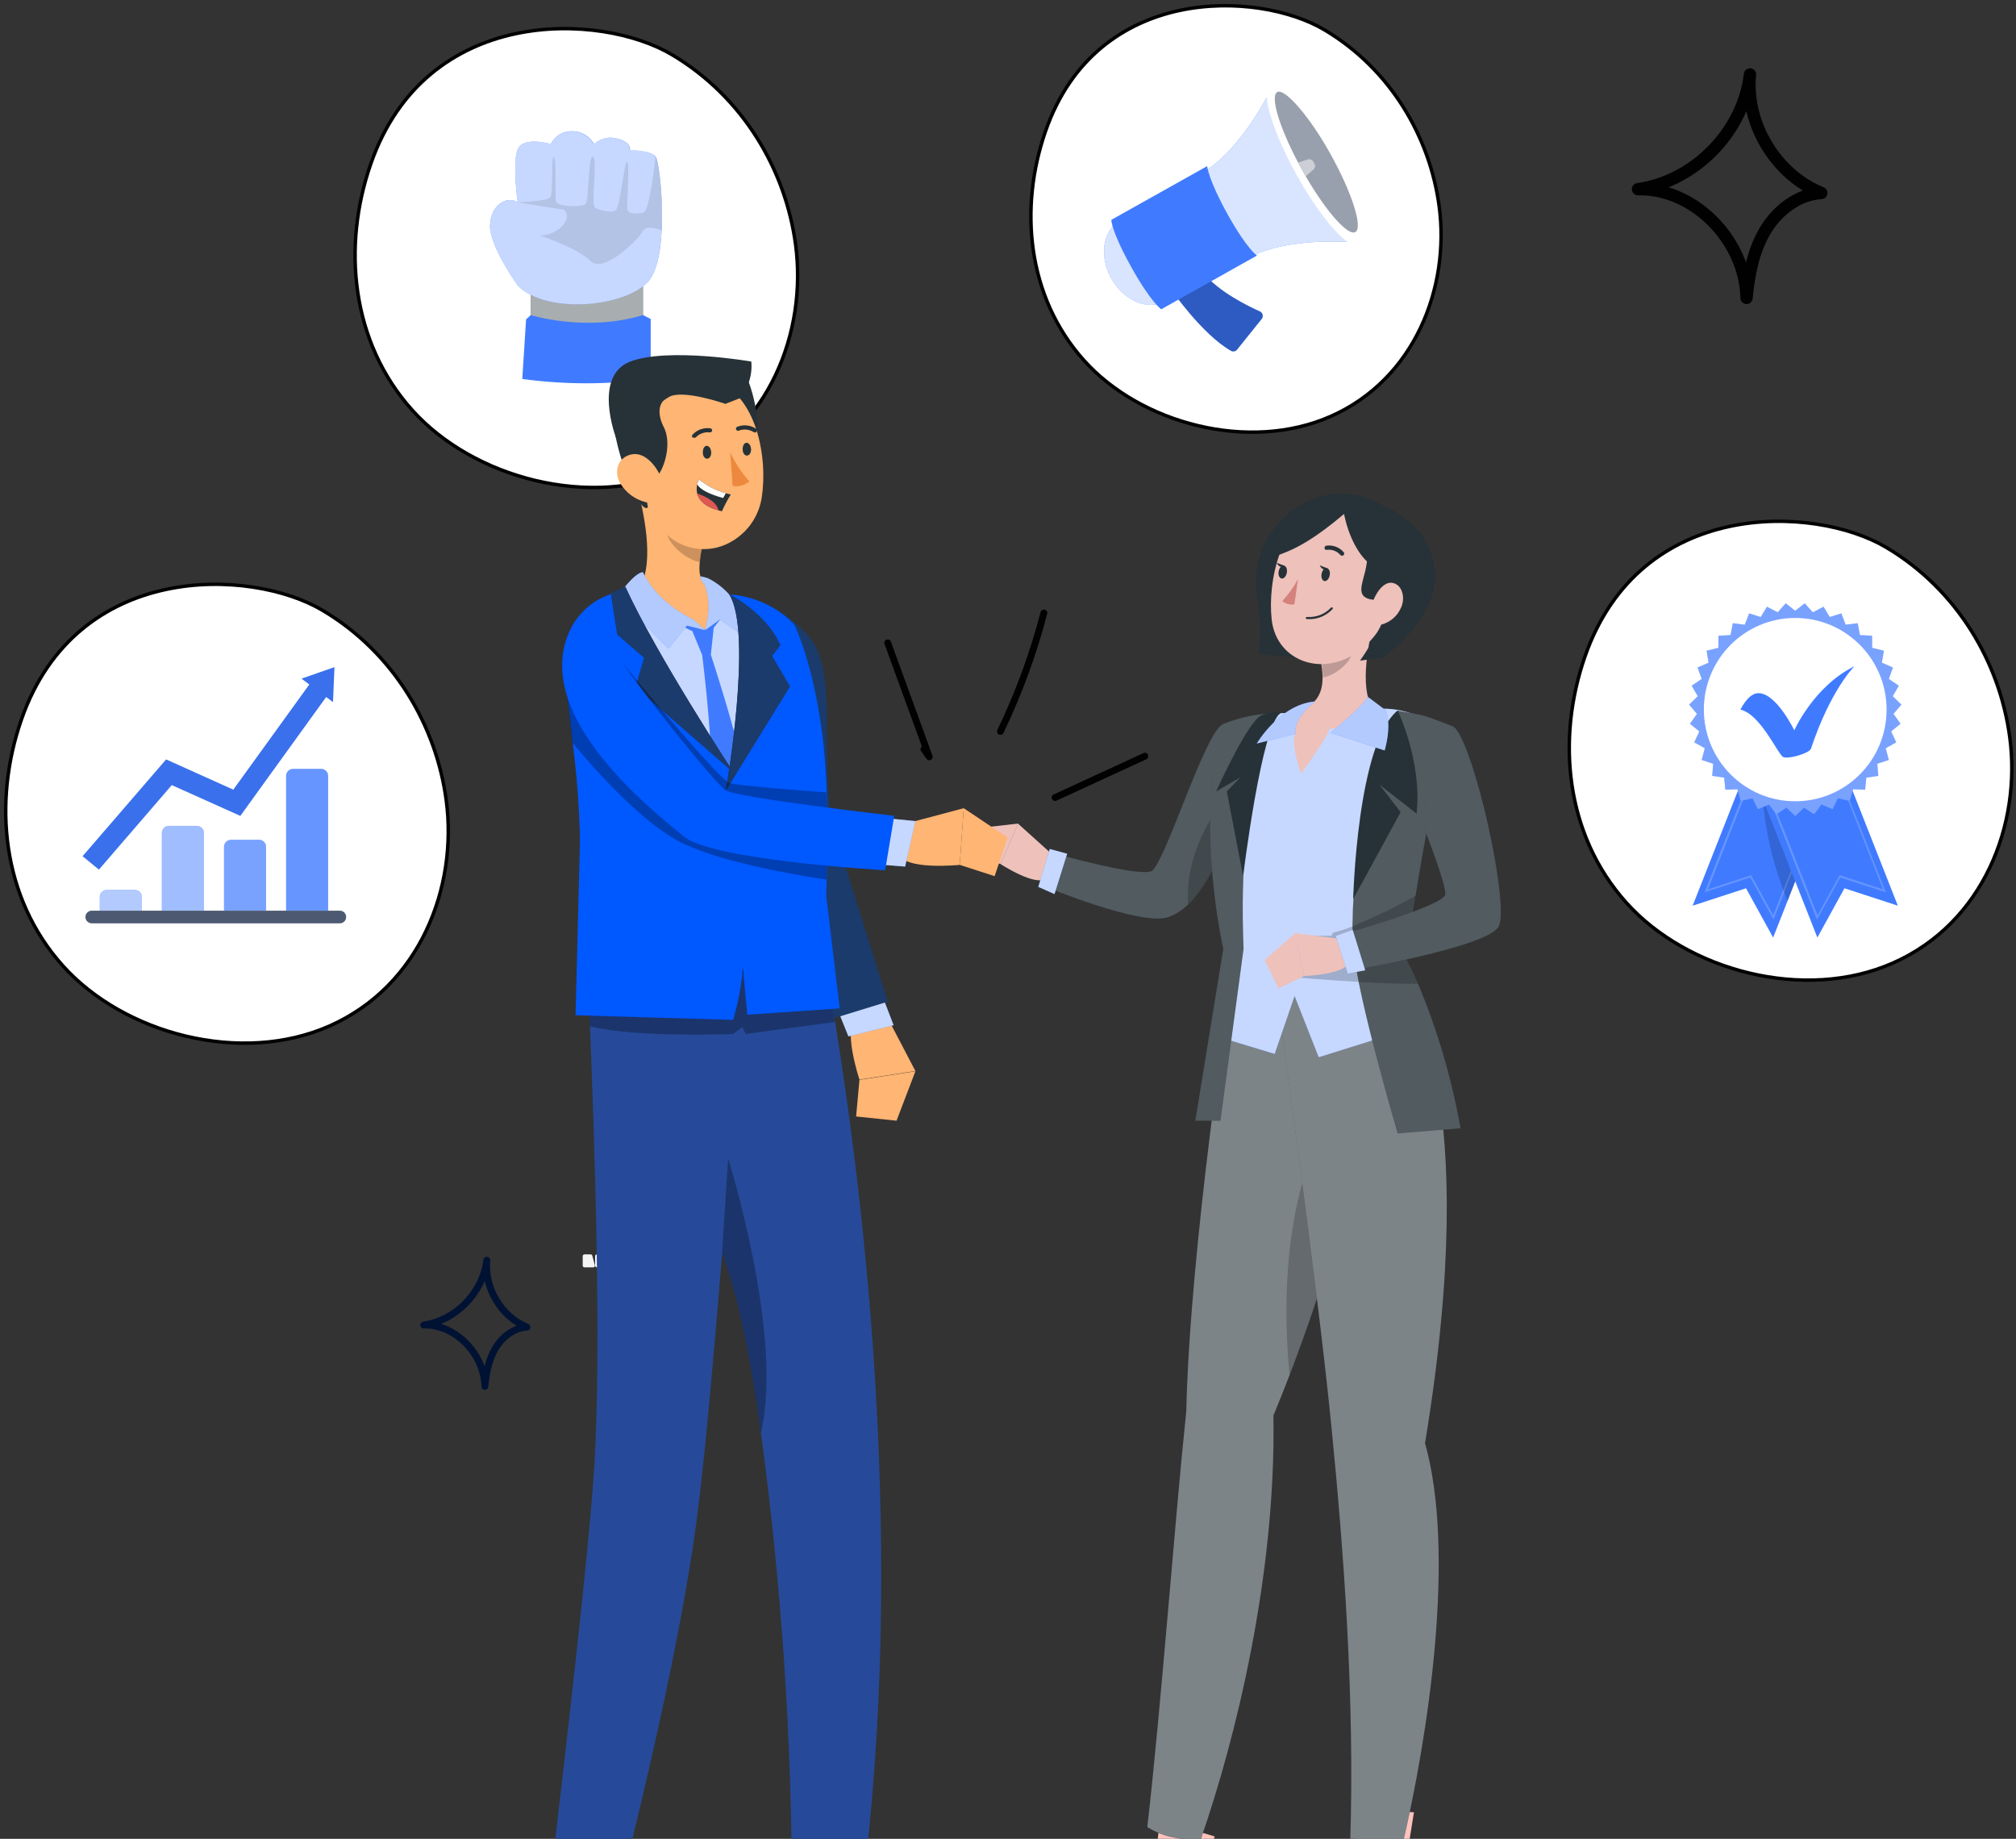 <svg width="352" height="321" viewBox="0 0 352 321" fill="none" xmlns="http://www.w3.org/2000/svg">
<rect x="0" y="0" width="352" height="321" fill="#333333" stroke="none"/>
<path d="M276.744 114.596C271.723 129.004 273.291 145.681 283.959 157.574C294.628 169.467 315.063 174.96 330.558 168.09C346.317 161.102 352.942 143.907 350.913 128.705C349.179 115.715 341.796 102.955 329.324 95.546C316.853 88.138 286.404 86.874 276.744 114.596Z" fill="white" stroke="#010101" stroke-width="0.601" stroke-linecap="round" stroke-linejoin="round"/>
<path d="M318.895 140.043L318.838 140.177L312.122 157.243L309.595 163.665L304.864 155.061L295.544 158.101L304.845 134.479L310.744 136.823L318.534 139.91L318.895 140.043Z" fill="#407BFF"/>
<g opacity="0.2">
<path d="M309.661 160.521L305.604 153.165L297.634 155.757L305.68 135.317L317.708 140.082L309.661 160.521ZM305.756 152.784L309.614 159.787L317.299 140.253L305.899 135.727L298.213 155.261L305.756 152.784Z" fill="white"/>
</g>
<path opacity="0.2" d="M318.838 140.176L312.122 157.242C309.611 151.282 308.127 144.938 307.733 138.479L310.744 136.821L318.534 139.909L318.838 140.176Z" fill="#001233"/>
<path d="M317.318 163.665L322.049 155.061L331.369 158.101L322.068 134.479L308.018 140.043L317.318 163.665Z" fill="#407BFF"/>
<g opacity="0.2">
<path d="M309.205 140.082L321.223 135.317L329.269 155.757L321.299 153.165L317.252 160.521L309.205 140.082ZM328.785 155.261L321.099 135.727L309.652 140.253L317.347 159.787L321.204 152.784L328.785 155.261Z" fill="white"/>
</g>
<path d="M313.452 106.617L315.114 105.311L316.52 106.893L318.392 105.911L319.484 107.712L321.498 107.074L322.258 109.056L324.358 108.789L324.757 110.866L326.866 110.981L326.885 113.096L328.937 113.592L328.576 115.679L330.514 116.527L329.792 118.518L331.54 119.7L330.476 121.529L331.986 123.006L330.609 124.617L331.834 126.341L330.2 127.675L331.093 129.591L329.25 130.61L329.792 132.659L327.787 133.326L327.958 135.441L325.868 135.746L325.659 137.852L323.55 137.776L322.971 139.806L320.909 139.358L319.969 141.254L318.021 140.444L316.767 142.14L314.991 140.997L313.452 142.445L311.913 140.997L310.146 142.14L308.882 140.444L306.935 141.254L306.004 139.358L303.942 139.806L303.363 137.776L301.254 137.852L301.045 135.746L298.955 135.441L299.126 133.326L297.121 132.659L297.663 130.61L295.82 129.591L296.713 127.675L295.079 126.341L296.295 124.617L294.927 123.006L296.437 121.529L295.373 119.7L297.121 118.518L296.399 116.527L298.328 115.679L297.976 113.592L300.028 113.096L300.047 110.981L302.156 110.866L302.555 108.789L304.645 109.056L305.405 107.074L307.419 107.712L308.521 105.911L310.393 106.893L311.789 105.311L313.452 106.617Z" fill="#407BFF"/>
<path opacity="0.3" d="M313.452 106.617L315.114 105.311L316.52 106.893L318.392 105.911L319.484 107.712L321.498 107.074L322.258 109.056L324.358 108.789L324.757 110.866L326.866 110.981L326.885 113.096L328.937 113.592L328.576 115.679L330.514 116.527L329.792 118.518L331.54 119.7L330.476 121.529L331.986 123.006L330.609 124.617L331.834 126.341L330.2 127.675L331.093 129.591L329.25 130.61L329.792 132.659L327.787 133.326L327.958 135.441L325.868 135.746L325.659 137.852L323.55 137.776L322.971 139.806L320.909 139.358L319.969 141.254L318.021 140.444L316.767 142.14L314.991 140.997L313.452 142.445L311.913 140.997L310.146 142.14L308.882 140.444L306.935 141.254L306.004 139.358L303.942 139.806L303.363 137.776L301.254 137.852L301.045 135.746L298.955 135.441L299.126 133.326L297.121 132.659L297.663 130.61L295.82 129.591L296.713 127.675L295.079 126.341L296.295 124.617L294.927 123.006L296.437 121.529L295.373 119.7L297.121 118.518L296.399 116.527L298.328 115.679L297.976 113.592L300.028 113.096L300.047 110.981L302.156 110.866L302.555 108.789L304.645 109.056L305.405 107.074L307.419 107.712L308.521 105.911L310.393 106.893L311.789 105.311L313.452 106.617Z" fill="white"/>
<path d="M313.452 139.873C322.261 139.873 329.402 132.71 329.402 123.874C329.402 115.038 322.261 107.875 313.452 107.875C304.642 107.875 297.501 115.038 297.501 123.874C297.501 132.71 304.642 139.873 313.452 139.873Z" fill="white"/>
<path d="M303.885 123.874C303.885 123.874 305.167 121.168 306.83 121.015C310.022 120.701 313.29 127.485 313.29 127.485C313.29 127.485 316.72 119.757 323.797 116.308C323.797 116.308 319.693 120.262 316.197 130.696C315.922 131.497 312.188 132.602 311.314 132.135C310.44 131.668 307.39 124.674 303.885 123.874Z" fill="#407BFF"/>
<path d="M3.744 125.596C-1.277 140.004 0.291 156.681 10.959 168.574C21.628 180.467 42.063 185.96 57.558 179.09C73.317 172.102 79.942 154.907 77.913 139.705C76.18 126.715 68.796 113.955 56.324 106.546C43.853 99.138 13.404 97.874 3.744 125.596Z" fill="white" stroke="#010101" stroke-width="0.601" stroke-linecap="round" stroke-linejoin="round"/>
<path d="M18.649 155.343H23.551C23.873 155.343 24.183 155.472 24.411 155.701C24.639 155.929 24.767 156.24 24.767 156.563V158.983H17.423V156.563C17.423 156.402 17.455 156.243 17.517 156.094C17.578 155.946 17.669 155.811 17.783 155.697C17.897 155.584 18.032 155.494 18.18 155.434C18.329 155.373 18.488 155.342 18.649 155.343Z" fill="#407BFF"/>
<path d="M29.488 144.174H34.391C34.713 144.174 35.022 144.302 35.25 144.531C35.478 144.76 35.606 145.07 35.606 145.394V158.982H28.263V145.394C28.263 145.233 28.295 145.073 28.356 144.925C28.418 144.776 28.509 144.641 28.622 144.528C28.736 144.414 28.872 144.325 29.02 144.264C29.169 144.203 29.328 144.173 29.488 144.174Z" fill="#407BFF"/>
<path d="M40.338 146.594H45.24C45.562 146.594 45.872 146.723 46.1 146.951C46.328 147.18 46.456 147.49 46.456 147.814V158.972H39.112V147.823C39.111 147.661 39.142 147.501 39.203 147.351C39.264 147.202 39.354 147.066 39.468 146.951C39.582 146.837 39.718 146.746 39.867 146.685C40.017 146.624 40.176 146.593 40.338 146.594Z" fill="#407BFF"/>
<path d="M51.177 134.217H56.079C56.402 134.217 56.711 134.346 56.939 134.574C57.167 134.803 57.295 135.113 57.295 135.437V158.982H49.952V135.437C49.952 135.276 49.983 135.116 50.045 134.968C50.107 134.819 50.197 134.684 50.311 134.571C50.425 134.457 50.56 134.368 50.709 134.307C50.858 134.246 51.017 134.216 51.177 134.217Z" fill="#407BFF"/>
<path d="M57.333 116.828L55.433 117.495L52.65 118.467L54.008 119.487L40.737 137.849L29.004 132.57L14.421 149.464L17.271 151.799L29.992 137.048L41.962 142.422L56.953 121.669L58.141 122.564L58.397 116.466L57.333 116.828Z" fill="#407BFF"/>
<path opacity="0.6" d="M18.649 155.343H23.551C23.873 155.343 24.183 155.472 24.411 155.701C24.639 155.929 24.767 156.24 24.767 156.563V158.983H17.423V156.563C17.423 156.402 17.455 156.243 17.517 156.094C17.578 155.946 17.669 155.811 17.783 155.697C17.897 155.584 18.032 155.494 18.18 155.434C18.329 155.373 18.488 155.342 18.649 155.343Z" fill="white"/>
<path opacity="0.5" d="M29.488 144.174H34.391C34.713 144.174 35.022 144.302 35.25 144.531C35.478 144.76 35.606 145.07 35.606 145.394V158.982H28.263V145.394C28.263 145.233 28.295 145.073 28.356 144.925C28.418 144.776 28.509 144.641 28.622 144.528C28.736 144.414 28.872 144.325 29.02 144.264C29.169 144.203 29.328 144.173 29.488 144.174Z" fill="white"/>
<path opacity="0.3" d="M40.338 146.594H45.24C45.562 146.594 45.872 146.723 46.1 146.951C46.328 147.18 46.456 147.49 46.456 147.814V158.972H39.112V147.823C39.111 147.661 39.142 147.501 39.203 147.351C39.264 147.202 39.354 147.066 39.468 146.951C39.582 146.837 39.718 146.746 39.867 146.685C40.017 146.624 40.176 146.593 40.338 146.594Z" fill="white"/>
<path opacity="0.2" d="M51.177 134.217H56.079C56.402 134.217 56.711 134.346 56.939 134.574C57.167 134.803 57.295 135.113 57.295 135.437V158.982H49.952V135.437C49.952 135.276 49.983 135.116 50.045 134.968C50.107 134.819 50.197 134.684 50.311 134.571C50.425 134.457 50.56 134.368 50.709 134.307C50.858 134.246 51.017 134.216 51.177 134.217Z" fill="white"/>
<path opacity="0.1" d="M57.333 116.828L55.433 117.495L52.65 118.467L54.008 119.487L40.737 137.849L29.004 132.57L14.421 149.464L17.271 151.799L29.992 137.048L41.962 142.422L56.953 121.669L58.141 122.564L58.397 116.466L57.333 116.828Z" fill="#001233"/>
<path d="M59.347 161.166H16.017C15.729 161.166 15.453 161.052 15.248 160.848C15.043 160.645 14.927 160.369 14.925 160.08C14.925 159.789 15.04 159.51 15.245 159.305C15.45 159.099 15.728 158.984 16.017 158.984H59.347C59.49 158.984 59.632 159.012 59.764 159.067C59.896 159.123 60.016 159.203 60.116 159.305C60.217 159.407 60.297 159.528 60.35 159.661C60.404 159.794 60.431 159.936 60.43 160.08C60.43 160.368 60.316 160.644 60.113 160.848C59.91 161.052 59.634 161.166 59.347 161.166Z" fill="#001233"/>
<path opacity="0.3" d="M59.347 161.166H16.017C15.729 161.166 15.453 161.052 15.248 160.848C15.043 160.645 14.927 160.369 14.925 160.08C14.925 159.789 15.04 159.51 15.245 159.305C15.45 159.099 15.728 158.984 16.017 158.984H59.347C59.49 158.984 59.632 159.012 59.764 159.067C59.896 159.123 60.016 159.203 60.116 159.305C60.217 159.407 60.297 159.528 60.35 159.661C60.404 159.794 60.431 159.936 60.43 160.08C60.43 160.368 60.316 160.644 60.113 160.848C59.91 161.052 59.634 161.166 59.347 161.166Z" fill="white"/>
<path d="M182.543 22.93C177.89 36.321 179.343 51.821 189.231 62.875C199.118 73.929 218.058 79.034 232.42 72.648C247.025 66.154 253.166 50.172 251.286 36.043C249.679 23.97 242.835 12.111 231.276 5.225C219.717 -1.66 191.497 -2.835 182.543 22.93Z" fill="white" stroke="#010101" stroke-width="0.601" stroke-linecap="round" stroke-linejoin="round"/>
<path d="M205.006 42.435C202.831 38.547 198.622 36.775 195.592 38.471C192.561 40.167 191.858 44.703 194.034 48.59C196.209 52.478 200.418 54.308 203.448 52.564C206.479 50.82 207.172 46.332 205.006 42.435Z" fill="#407BFF"/>
<path d="M229.63 28.8L222.173 15.041C222.173 15.041 216.967 26.256 209.471 30.458L213.271 37.272L213.87 38.348L217.67 45.171C225.156 40.978 237.411 42.389 237.411 42.389L229.63 28.8Z" fill="#407BFF"/>
<path opacity="0.8" d="M205.006 42.435C202.831 38.547 198.622 36.775 195.592 38.471C192.561 40.167 191.858 44.703 194.034 48.59C196.209 52.478 200.418 54.308 203.448 52.564C206.479 50.82 207.172 46.332 205.006 42.435Z" fill="white"/>
<path opacity="0.8" d="M229.63 28.8L222.173 15.041C222.173 15.041 216.967 26.256 209.471 30.458L213.271 37.272L213.87 38.348L217.67 45.171C225.156 40.978 237.411 42.389 237.411 42.389L229.63 28.8Z" fill="white"/>
<path d="M204.493 50.546C204.493 50.546 209.889 58.378 214.943 61.247C215.119 61.34 215.322 61.369 215.517 61.327C215.712 61.285 215.885 61.175 216.007 61.018L220.301 55.672C220.381 55.571 220.436 55.452 220.463 55.326C220.49 55.2 220.489 55.069 220.459 54.944C220.429 54.818 220.371 54.701 220.289 54.601C220.208 54.501 220.105 54.421 219.988 54.367C217.86 53.414 212.91 51.013 210.06 47.63C206.327 43.189 204.493 50.546 204.493 50.546Z" fill="#407BFF"/>
<path opacity="0.3" d="M204.493 50.546C204.493 50.546 209.889 58.378 214.943 61.247C215.119 61.34 215.322 61.369 215.517 61.327C215.712 61.285 215.885 61.175 216.007 61.018L220.301 55.672C220.381 55.571 220.436 55.452 220.463 55.326C220.49 55.2 220.489 55.069 220.459 54.944C220.429 54.818 220.371 54.701 220.289 54.601C220.208 54.501 220.105 54.421 219.988 54.367C217.86 53.414 212.91 51.013 210.06 47.63C206.327 43.189 204.493 50.546 204.493 50.546Z" fill="#001233"/>
<path d="M237.307 42.787C235.587 43.74 230.713 38.29 226.429 30.59C222.144 22.891 220.045 15.868 221.764 14.906C223.484 13.944 228.348 19.404 232.642 27.103C236.936 34.802 239.064 41.815 237.307 42.787Z" fill="white"/>
<path opacity="0.4" d="M236.642 40.51C235.359 41.234 231.559 36.937 227.978 30.762C227.769 30.409 227.569 30.047 227.36 29.685C227.151 29.323 226.876 28.808 226.657 28.389C223.36 22.157 221.745 16.783 223.018 16.068C224.292 15.354 228.557 20.147 232.319 26.903C236.081 33.659 238.01 39.748 236.642 40.51Z" fill="#001233"/>
<path d="M202.745 53.995C202.745 53.995 200.902 52.68 197.558 46.686C193.948 40.197 194.043 38.377 194.043 38.377L210.773 29C210.773 29 210.972 31.354 214.364 37.443C217.756 43.532 219.475 44.609 219.475 44.609L202.745 53.995Z" fill="#407BFF"/>
<path d="M227.978 30.763C227.769 30.411 227.569 30.049 227.36 29.686C227.151 29.324 226.876 28.81 226.657 28.391L228.386 27.838C228.571 27.786 228.767 27.802 228.941 27.882C229.115 27.962 229.255 28.102 229.336 28.276L229.469 28.524C229.577 28.685 229.624 28.879 229.601 29.071C229.578 29.263 229.488 29.441 229.346 29.572L227.978 30.763Z" fill="white"/>
<path opacity="0.2" d="M227.978 30.763C227.769 30.411 227.569 30.049 227.36 29.686C227.151 29.324 226.876 28.81 226.657 28.391L228.386 27.838C228.571 27.786 228.767 27.802 228.941 27.882C229.115 27.962 229.255 28.102 229.336 28.276L229.469 28.524C229.577 28.685 229.624 28.879 229.601 29.071C229.578 29.263 229.488 29.441 229.346 29.572L227.978 30.763Z" fill="#001233"/>
<path d="M64.744 28.596C59.723 43.004 61.291 59.681 71.959 71.574C82.628 83.468 103.063 88.96 118.558 82.09C134.317 75.102 140.942 57.907 138.913 42.705C137.179 29.715 129.796 16.955 117.324 9.546C104.853 2.138 74.404 0.874 64.744 28.596Z" fill="white" stroke="#010101" stroke-width="0.601" stroke-linecap="round" stroke-linejoin="round"/>
<path d="M112.272 48.956H92.664V57.504H112.272V48.956Z" fill="#263238"/>
<path opacity="0.6" d="M112.272 48.956H92.664V57.504H112.272V48.956Z" fill="white"/>
<path d="M90.384 49.823C90.384 49.823 85.558 43.048 85.558 39.503C85.558 35.958 88.408 34.024 90.384 35.31C90.384 35.31 89.434 28.478 90.384 26.096C91.334 23.714 96.169 25.143 96.169 25.143C96.512 24.458 97.041 23.884 97.695 23.488C98.349 23.092 99.101 22.889 99.865 22.904C100.648 22.9 101.418 23.105 102.096 23.498C102.774 23.892 103.335 24.46 103.722 25.143C104.255 24.654 104.904 24.309 105.608 24.142C106.311 23.976 107.045 23.992 107.74 24.19C110.315 24.819 109.992 26.22 109.992 26.22C109.992 26.22 113.688 26.22 114.495 27.373C115.303 28.526 116.908 43.839 113.545 48.679C110.182 53.52 95.523 55.14 90.384 49.823Z" fill="#407BFF"/>
<path opacity="0.7" d="M115.521 40.218C115.35 43.638 114.79 46.888 113.536 48.689C110.153 53.529 95.533 55.14 90.384 49.823C90.384 49.823 85.558 43.048 85.558 39.503C85.558 35.958 88.465 34.024 90.384 35.31C90.384 35.31 89.434 28.478 90.384 26.096C91.334 23.714 96.179 25.143 96.179 25.143C96.522 24.46 97.052 23.889 97.706 23.496C98.36 23.103 99.112 22.904 99.874 22.923C100.646 22.927 101.403 23.134 102.07 23.524C102.737 23.913 103.29 24.472 103.674 25.143C104.206 24.65 104.855 24.304 105.559 24.137C106.263 23.97 106.998 23.988 107.693 24.19C110.267 24.809 109.944 26.201 109.944 26.201C109.944 26.201 113.65 26.201 114.448 27.354C114.999 28.106 115.873 34.414 115.521 40.218Z" fill="white"/>
<path opacity="0.1" d="M115.521 40.217C115.094 40.046 112.814 39.169 112.168 40.446C111.522 41.723 105.413 47.869 103.123 45.572C100.834 43.276 94.222 41.094 94.222 41.094C95.184 41.094 96.13 40.845 96.967 40.37C99.751 38.797 99.266 36.377 97.775 36.492C97.404 36.492 90.384 35.31 90.384 35.31C90.384 35.31 95.533 35.167 96.084 34.443C96.635 33.719 96.198 27.315 96.692 27.439C97.186 27.563 96.92 33.966 97.043 35.062C97.167 36.158 101.651 36.206 102.249 35.596C102.848 34.986 102.696 26.81 103.56 27.353C104.425 27.896 103.057 35.786 103.922 36.263C104.786 36.739 106.658 37.216 107.475 36.73C108.292 36.244 109.033 27.878 109.517 28.24C110.002 28.602 109.337 36.13 109.584 36.73C109.831 37.33 111.265 37.359 112.358 37.111C113.45 36.863 114.448 27.382 114.448 27.382C114.999 28.106 115.873 34.414 115.521 40.217Z" fill="black"/>
<path d="M92.664 54.999C92.664 54.999 102.335 58.029 112.272 54.999L113.612 55.675V66.157C106.172 67.161 98.631 67.161 91.191 66.157L91.856 55.761L92.664 54.999Z" fill="#407BFF"/>
<path d="M74 231.297C79.584 230.505 84.335 225.625 84.998 220C84.525 224.844 87.515 229.828 92 231.671C89.703 231.802 87.67 233.391 86.493 235.377C85.316 237.362 84.877 239.699 84.661 242C84.538 236.298 79.467 231.155 74 231.297Z" stroke="#001233" stroke-width="1.214" stroke-linecap="round" stroke-linejoin="round"/>
<path d="M286 33.026C295.928 31.624 304.374 22.973 305.553 13C304.71 21.588 310.026 30.422 318 33.69C313.918 33.921 310.302 36.74 308.21 40.259C306.117 43.777 305.337 47.921 304.954 52C304.735 41.891 295.719 32.775 286 33.026Z" stroke="#010101" stroke-width="2.151" stroke-linecap="round" stroke-linejoin="round"/>
<path d="M199.899 132C194.673 134.408 189.447 136.817 184.221 139.225" stroke="#010101" stroke-width="1.186" stroke-linecap="round" stroke-linejoin="round"/>
<path d="M182.269 107C180.411 114.117 177.864 121.054 174.676 127.683" stroke="#010101" stroke-width="1.186" stroke-linecap="round" stroke-linejoin="round"/>
<path d="M155 112.217C157.417 118.849 159.833 125.48 162.25 132.111C161.939 131.666 161.627 131.219 161.315 130.773" stroke="#010101" stroke-width="1.186" stroke-linecap="round" stroke-linejoin="round"/>
<path d="M199.485 343.887L202.53 317.746L212.087 320.578L205.443 344.109" fill="#FFC2BC"/>
<path d="M236.808 343.885L236.676 315.904L246.879 316.359L242.453 343.905L236.808 343.885Z" fill="#FFC2BC"/>
<path d="M103.618 221.238H102.045C101.966 221.235 101.89 221.202 101.834 221.146C101.778 221.09 101.745 221.014 101.743 220.934V219.276C101.743 219.196 101.775 219.118 101.831 219.062C101.888 219.005 101.965 218.973 102.045 218.973H103.134C103.199 218.973 103.262 218.995 103.313 219.035C103.364 219.076 103.401 219.132 103.416 219.195L103.86 220.854C103.872 220.895 103.875 220.938 103.869 220.981C103.863 221.023 103.848 221.064 103.825 221.1C103.802 221.137 103.772 221.168 103.736 221.191C103.701 221.215 103.66 221.231 103.618 221.238Z" fill="#F5F5F5"/>
<path d="M105.775 221.238H104.213C104.133 221.235 104.058 221.202 104.002 221.146C103.945 221.09 103.913 221.014 103.91 220.934V219.276C103.91 219.196 103.942 219.118 103.999 219.062C104.056 219.005 104.133 218.973 104.213 218.973H105.342C105.407 218.973 105.47 218.995 105.521 219.035C105.572 219.076 105.608 219.132 105.624 219.195L106.068 220.854C106.08 220.899 106.082 220.946 106.073 220.992C106.064 221.038 106.045 221.081 106.017 221.118C105.988 221.156 105.952 221.186 105.91 221.207C105.868 221.227 105.822 221.238 105.775 221.238Z" fill="#F5F5F5"/>
<path d="M107.943 221.238H106.38C106.3 221.238 106.223 221.206 106.166 221.149C106.11 221.092 106.078 221.015 106.078 220.935V219.276C106.076 219.236 106.083 219.196 106.098 219.158C106.113 219.121 106.135 219.087 106.163 219.059C106.192 219.03 106.226 219.008 106.263 218.993C106.3 218.978 106.34 218.971 106.38 218.973H107.499C107.566 218.971 107.631 218.992 107.685 219.032C107.738 219.073 107.776 219.13 107.792 219.195L108.235 220.854C108.248 220.899 108.25 220.946 108.241 220.992C108.232 221.038 108.213 221.081 108.184 221.119C108.156 221.156 108.119 221.186 108.078 221.207C108.036 221.227 107.99 221.238 107.943 221.238Z" fill="#F5F5F5"/>
<path d="M110.11 221.238H108.538C108.459 221.235 108.385 221.202 108.33 221.145C108.276 221.089 108.245 221.013 108.245 220.934V219.276C108.244 219.237 108.251 219.197 108.265 219.161C108.279 219.124 108.3 219.09 108.327 219.062C108.355 219.034 108.387 219.011 108.423 218.996C108.46 218.981 108.498 218.973 108.538 218.973H109.667C109.733 218.972 109.798 218.994 109.851 219.034C109.903 219.075 109.942 219.131 109.959 219.195L110.403 220.854C110.413 220.899 110.414 220.945 110.404 220.99C110.394 221.036 110.375 221.078 110.347 221.115C110.319 221.151 110.283 221.182 110.242 221.203C110.202 221.224 110.157 221.236 110.11 221.238Z" fill="#F5F5F5"/>
<path d="M112.278 221.238H110.705C110.627 221.235 110.553 221.202 110.498 221.145C110.443 221.089 110.413 221.013 110.413 220.934V219.276C110.412 219.237 110.418 219.197 110.432 219.161C110.446 219.124 110.468 219.09 110.495 219.062C110.522 219.034 110.555 219.011 110.591 218.996C110.627 218.981 110.666 218.973 110.705 218.973H111.835C111.9 218.974 111.964 218.996 112.017 219.036C112.069 219.076 112.108 219.132 112.127 219.195L112.56 220.854C112.573 220.898 112.575 220.944 112.566 220.99C112.558 221.035 112.54 221.078 112.512 221.115C112.485 221.152 112.45 221.182 112.409 221.203C112.369 221.225 112.324 221.236 112.278 221.238Z" fill="#F5F5F5"/>
<path d="M114.436 221.238H112.873C112.793 221.235 112.718 221.202 112.662 221.146C112.606 221.09 112.573 221.014 112.57 220.934V219.276C112.57 219.196 112.602 219.118 112.659 219.062C112.716 219.005 112.793 218.973 112.873 218.973H114.002C114.067 218.973 114.13 218.995 114.181 219.035C114.232 219.076 114.269 219.132 114.284 219.195L114.728 220.854C114.74 220.899 114.742 220.946 114.733 220.992C114.725 221.038 114.705 221.081 114.677 221.118C114.649 221.156 114.612 221.186 114.57 221.207C114.528 221.227 114.482 221.238 114.436 221.238Z" fill="#F5F5F5"/>
<path d="M116.603 221.238H115.04C115.001 221.238 114.961 221.23 114.925 221.215C114.888 221.2 114.855 221.177 114.827 221.149C114.798 221.121 114.776 221.088 114.761 221.051C114.746 221.014 114.738 220.974 114.738 220.935V219.276C114.737 219.236 114.743 219.196 114.758 219.158C114.773 219.121 114.795 219.087 114.823 219.059C114.852 219.03 114.886 219.008 114.923 218.993C114.96 218.978 115 218.971 115.04 218.973H116.159C116.226 218.971 116.292 218.992 116.345 219.032C116.398 219.073 116.436 219.13 116.452 219.195L116.895 220.854C116.908 220.899 116.91 220.946 116.901 220.992C116.892 221.038 116.873 221.081 116.844 221.119C116.816 221.156 116.78 221.186 116.738 221.207C116.696 221.227 116.65 221.238 116.603 221.238Z" fill="#F5F5F5"/>
<path d="M118.771 221.238H117.248C117.168 221.238 117.091 221.206 117.035 221.149C116.978 221.092 116.946 221.015 116.946 220.935V219.276C116.945 219.236 116.951 219.196 116.966 219.158C116.981 219.121 117.003 219.087 117.031 219.059C117.06 219.03 117.094 219.008 117.131 218.993C117.168 218.978 117.208 218.971 117.248 218.973H118.367C118.434 218.973 118.498 218.994 118.551 219.034C118.604 219.075 118.642 219.131 118.66 219.195L119.103 220.854C119.117 220.902 119.119 220.954 119.108 221.003C119.097 221.052 119.074 221.098 119.041 221.136C119.008 221.175 118.966 221.204 118.919 221.222C118.872 221.239 118.821 221.245 118.771 221.238Z" fill="#F5F5F5"/>
<path d="M120.938 221.238H119.366C119.287 221.235 119.213 221.202 119.158 221.145C119.104 221.089 119.073 221.013 119.073 220.934V219.276C119.072 219.237 119.078 219.197 119.092 219.161C119.107 219.124 119.128 219.09 119.155 219.062C119.182 219.034 119.215 219.011 119.251 218.996C119.287 218.981 119.326 218.973 119.366 218.973H120.495C120.561 218.974 120.624 218.996 120.677 219.036C120.729 219.076 120.768 219.132 120.787 219.195L121.221 220.854C121.233 220.898 121.235 220.944 121.227 220.99C121.218 221.035 121.2 221.078 121.173 221.115C121.145 221.152 121.11 221.182 121.07 221.203C121.029 221.225 120.984 221.236 120.938 221.238Z" fill="#F5F5F5"/>
<path d="M213.74 126.332C210.716 126.817 203.991 149.004 201.279 151.906C199.848 153.423 184.302 149.004 184.302 149.004L182.467 154.747C182.467 154.747 199.475 161.826 204.102 160.077C211.865 157.205 215.696 141.197 215.696 141.197L213.74 126.332Z" fill="#263238"/>
<path opacity="0.2" d="M215.696 141.189C215.091 143.576 214.32 145.917 213.387 148.196C212.026 151.564 210.04 155.396 207.449 157.884C206.494 158.833 205.355 159.576 204.102 160.068C199.485 161.828 182.467 154.749 182.467 154.749L184.302 149.015C184.302 149.015 199.848 153.434 201.279 151.918C203.991 149.015 210.746 126.829 213.73 126.344L215.696 141.189Z" fill="white"/>
<path d="M183.656 149.097L177.738 143.768L174.714 150.846C174.714 150.846 181.045 154.962 182.699 153.263L183.656 149.097Z" fill="#EEC1BB"/>
<path d="M170.702 144.566L169.875 150.007L174.755 150.806L177.759 143.768L170.702 144.566Z" fill="#EEC1BB"/>
<path d="M186.328 149.034L184.12 156.072L181.287 154.818L183.293 148.205L186.328 149.034Z" fill="#407BFF"/>
<path opacity="0.7" d="M186.328 149.034L184.12 156.072L181.287 154.818L183.293 148.205L186.328 149.034Z" fill="white"/>
<path opacity="0.2" d="M213.388 148.195C212.027 151.562 210.041 155.395 207.45 157.882C206.814 148.518 212.672 141.086 212.672 141.086C213.274 143.404 213.516 145.802 213.388 148.195Z" fill="black"/>
<path d="M219.719 105.531C220.108 108.379 220.108 111.267 219.719 114.116C219.719 114.116 236.969 116.523 241.163 113.317C245.357 110.111 247.212 91.07 237.866 89.27C228.52 87.47 217.531 93.841 219.719 105.531Z" fill="#263238"/>
<path d="M240.86 173.759L214.748 172.535C214.748 172.535 207.772 217.616 207.137 246.415C205.12 265.75 202.671 298.756 200.332 318.96C201.843 319.909 203.53 320.541 205.292 320.821C206.737 321.123 208.22 321.195 209.687 321.033C215.736 303.691 222.794 274.932 222.34 247.133C240.769 202.204 240.86 173.759 240.86 173.759Z" fill="#263238"/>
<path opacity="0.4" d="M240.86 173.757C240.86 173.757 240.86 189.725 233.047 216.613C231.03 223.692 228.409 231.529 225.163 240.033C224.265 242.349 223.338 244.715 222.34 247.112C222.834 274.91 215.716 303.669 209.677 321.012C208.217 321.173 206.74 321.101 205.302 320.799C203.534 320.52 201.841 319.887 200.321 318.939C202.68 298.714 205.09 265.728 207.126 246.394C207.782 217.594 214.758 172.514 214.758 172.514L240.86 173.757Z" fill="white"/>
<path opacity="0.2" d="M233.047 216.615C231.031 223.693 228.409 231.53 225.163 240.035C222.935 217.07 228.188 204.096 228.188 204.096C230.587 207.038 232.119 211.508 233.047 216.615Z" fill="black"/>
<path d="M235.759 321.468C237.357 322.003 239 322.388 240.669 322.621C242.038 322.828 243.433 322.773 244.782 322.459C249.44 302.76 254.198 271.028 248.815 251.926C258.997 190.171 245.498 173.668 245.498 173.668L222.582 171.17C222.582 171.17 229.962 223.42 232.462 248.963C234.64 270.907 236.545 296.511 235.759 321.468Z" fill="#263238"/>
<path opacity="0.4" d="M235.759 321.468C237.357 322.003 239 322.388 240.669 322.621C242.038 322.828 243.433 322.773 244.782 322.459C249.44 302.76 254.198 271.028 248.815 251.926C258.997 190.171 245.498 173.668 245.498 173.668L222.582 171.17C222.582 171.17 229.962 223.42 232.462 248.963C234.64 270.907 236.545 296.511 235.759 321.468Z" fill="white"/>
<path d="M241.072 123.706C241.072 123.706 223.248 132.565 224.77 124.465C224.77 124.465 218.197 124.404 213.872 127.054C213.872 127.054 211.311 137.823 213.872 166.774L212.017 180.78L222.562 183.975L226.04 173.863L230.254 184.552L248.583 178.808L244.883 168.018C244.883 168.018 246.748 143.213 252.333 131.877C252.343 131.837 251.476 123.585 241.072 123.706Z" fill="#407BFF"/>
<path opacity="0.7" d="M241.072 123.706C241.072 123.706 223.248 132.565 224.77 124.465C224.77 124.465 218.197 124.404 213.872 127.054C213.872 127.054 211.533 138.683 213.872 166.774L212.017 180.78L222.562 183.975L226.04 173.863L230.254 184.552L248.583 178.808L244.883 168.018C244.883 168.018 246.748 143.213 252.333 131.877C252.343 131.837 251.476 123.585 241.072 123.706Z" fill="white"/>
<path d="M239.962 108.301C238.732 112.861 237.22 121.234 240.174 124.278C240.174 124.278 244.207 127.524 232.199 127.16C231.191 129.668 227.159 135.038 227.159 135.038C227.159 135.038 225.324 129.981 226.15 128.121C218.418 127.453 225.969 124.278 225.969 124.278C231.141 123.065 231.292 119.283 230.667 115.733L239.962 108.301Z" fill="#EEC1BB"/>
<path opacity="0.2" d="M236.212 111.336L230.748 115.735C230.908 116.565 230.989 117.408 230.99 118.253C232.956 117.97 235.779 115.836 236.132 113.803C236.31 112.993 236.337 112.156 236.212 111.336Z" fill="black"/>
<path d="M243.844 99.132C242.463 106.504 242.04 109.649 237.846 113.188C231.534 118.507 222.864 115.696 222.037 108.132C221.291 101.367 223.671 90.446 231.252 88.009C232.865 87.427 234.604 87.289 236.288 87.611C237.972 87.933 239.538 88.702 240.825 89.839C242.111 90.975 243.07 92.437 243.601 94.072C244.132 95.706 244.216 97.454 243.844 99.132Z" fill="#EEC1BB"/>
<path d="M237.523 93.802C241.556 99.061 233.248 105.098 241.556 104.744C249.863 104.39 246.506 92.609 241.556 89.909C236.606 87.209 237.523 93.802 237.523 93.802Z" fill="#263238"/>
<path d="M232.18 100.366C232.089 100.983 231.696 101.468 231.303 101.438C230.909 101.408 230.647 100.882 230.738 100.255C230.829 99.628 231.222 99.153 231.625 99.183C232.029 99.213 232.291 99.739 232.18 100.366Z" fill="#263238"/>
<path d="M224.69 99.921C224.609 100.538 224.206 101.023 223.812 100.993C223.419 100.962 223.157 100.437 223.248 99.81C223.338 99.183 223.732 98.707 224.135 98.738C224.539 98.768 224.781 99.294 224.69 99.921Z" fill="#263238"/>
<path d="M224.307 98.778L222.905 98.242C222.905 98.242 223.49 99.466 224.307 98.778Z" fill="#263238"/>
<path d="M226.635 101.094C225.885 102.479 224.964 103.763 223.893 104.916C224.179 105.167 224.518 105.35 224.885 105.45C225.252 105.55 225.636 105.564 226.01 105.493L226.635 101.094Z" fill="#D4827D"/>
<path d="M229.155 108.061C228.82 108.09 228.482 108.09 228.147 108.061C228.123 108.062 228.1 108.057 228.078 108.047C228.056 108.037 228.037 108.022 228.023 108.003C228.008 107.985 227.998 107.963 227.993 107.939C227.989 107.916 227.989 107.892 227.996 107.869C228.001 107.82 228.025 107.774 228.062 107.742C228.1 107.71 228.148 107.694 228.197 107.697C228.977 107.758 229.761 107.642 230.49 107.359C231.22 107.075 231.876 106.631 232.412 106.059C232.445 106.026 232.491 106.008 232.538 106.008C232.585 106.008 232.63 106.026 232.664 106.059C232.697 106.094 232.715 106.141 232.715 106.19C232.715 106.239 232.697 106.286 232.664 106.322C231.745 107.312 230.497 107.93 229.155 108.061Z" fill="#263238"/>
<path d="M234.297 97.006C234.25 97.007 234.202 96.998 234.159 96.979C234.115 96.96 234.077 96.931 234.045 96.895C233.757 96.554 233.388 96.292 232.972 96.133C232.556 95.974 232.107 95.923 231.666 95.985C231.62 95.995 231.572 95.995 231.526 95.986C231.48 95.976 231.437 95.957 231.399 95.929C231.36 95.901 231.329 95.866 231.305 95.825C231.282 95.784 231.267 95.739 231.263 95.692C231.251 95.593 231.276 95.493 231.334 95.413C231.392 95.332 231.478 95.276 231.575 95.257C232.133 95.177 232.701 95.238 233.229 95.434C233.757 95.63 234.228 95.955 234.6 96.379C234.666 96.45 234.703 96.544 234.703 96.642C234.703 96.74 234.666 96.834 234.6 96.905C234.559 96.942 234.511 96.97 234.459 96.988C234.407 97.005 234.352 97.011 234.297 97.006Z" fill="#263238"/>
<path d="M223.005 96.329C222.96 96.334 222.914 96.329 222.871 96.315C222.828 96.301 222.787 96.278 222.753 96.248C222.719 96.214 222.693 96.174 222.674 96.13C222.656 96.086 222.646 96.038 222.646 95.99C222.646 95.942 222.656 95.895 222.674 95.851C222.693 95.806 222.719 95.766 222.753 95.732C223.13 95.277 223.606 94.916 224.144 94.675C224.683 94.435 225.269 94.323 225.858 94.347C225.905 94.352 225.951 94.366 225.991 94.39C226.032 94.413 226.068 94.445 226.095 94.483C226.123 94.521 226.142 94.565 226.152 94.611C226.161 94.658 226.161 94.705 226.151 94.751C226.133 94.849 226.08 94.936 226.002 94.996C225.924 95.056 225.826 95.084 225.727 95.075C225.26 95.06 224.796 95.153 224.371 95.348C223.946 95.542 223.572 95.833 223.277 96.198C223.244 96.238 223.203 96.27 223.156 96.293C223.109 96.316 223.057 96.328 223.005 96.329Z" fill="#263238"/>
<path d="M231.818 99.222L230.416 98.686C230.416 98.686 231.001 99.909 231.818 99.222Z" fill="#263238"/>
<path d="M234.68 89.717C234.68 89.717 236.122 98.413 241.879 99.829C247.635 101.245 242.968 90.9 242.968 90.9C242.968 90.9 241.758 86.188 233.985 86.188C226.212 86.188 217.229 94.105 219.719 105.502C219.511 103.159 219.961 100.805 221.02 98.707C222.744 95.734 224.518 98.322 234.68 89.717Z" fill="#263238"/>
<path d="M239.913 87.523C248.139 90.82 251.134 96.22 250.428 102.217C249.722 108.213 242.363 114.574 241.163 114.796L237.463 115.322C237.463 115.322 243.149 107.394 242.05 104.704C240.951 102.014 239.862 101.751 239.862 101.751L239.913 87.523Z" fill="#263238"/>
<path d="M244.56 106.21C244.26 106.863 243.827 107.445 243.289 107.918C242.75 108.392 242.119 108.747 241.435 108.961C239.731 109.416 238.985 107.444 239.549 105.482C240.064 103.712 241.566 101.346 243.249 101.771C244.933 102.195 245.427 104.511 244.56 106.21Z" fill="#EEC1BB"/>
<path d="M244.036 124.037C238.471 129.225 235.476 156.568 236.273 165.396C237.069 174.224 244.036 197.856 244.036 197.856L255.015 196.956C255.015 196.956 252.363 180.565 245.578 167.489C245.578 167.489 249.903 134.999 253.886 126.919C253.886 126.919 250.105 125.412 248.936 125.069C247.766 124.725 244.036 124.037 244.036 124.037Z" fill="#263238"/>
<path opacity="0.2" d="M255.015 196.958L244.036 197.858C244.036 197.858 241.697 189.96 239.6 181.587C238.713 178.099 237.876 174.509 237.251 171.424C236.804 169.422 236.467 167.397 236.243 165.357C236.152 164.346 236.102 163.102 236.102 161.676C236.152 150.553 239.055 128.599 243.996 123.998L245.881 124.352C246.96 124.574 248.24 124.837 248.905 125.029C250.075 125.373 253.855 126.88 253.855 126.88C253.2 128.32 252.654 129.807 252.222 131.329C252.081 131.865 251.91 132.432 251.769 133.018C250.014 139.581 248.361 148.985 247.181 156.276C246.173 162.637 245.548 167.4 245.548 167.4C246.261 168.789 246.933 170.201 247.564 171.637C250.976 179.774 253.475 188.267 255.015 196.958Z" fill="white"/>
<path d="M244.036 124.037C244.036 124.037 248.341 132.926 247.343 142.027L240.861 136.971L244.551 141.774L236.273 156.942C236.273 156.942 236.939 129.751 244.036 124.037Z" fill="#263238"/>
<path d="M222.642 124.504C222.642 124.504 215.928 136.022 217.128 165.63L213.095 195.633H208.709L213.589 165.63C213.589 165.63 208.377 142.959 213.7 126.334C216.55 125.2 219.577 124.58 222.642 124.504Z" fill="#263238"/>
<path opacity="0.2" d="M222.642 124.504C222.642 124.504 215.928 136.022 217.128 165.63L213.095 195.633H208.709L213.589 165.63C213.589 165.63 208.377 142.959 213.7 126.334C216.55 125.2 219.577 124.58 222.642 124.504Z" fill="white"/>
<path d="M223.6 124.501C223.6 124.501 222.592 123.935 220.253 124.875C217.914 125.816 212.339 138.153 212.339 138.153L216.593 135.685L214.204 138.153L217.057 152.947C217.057 152.947 220.303 126.311 223.6 124.501Z" fill="#263238"/>
<path d="M229.69 122.439C229.69 122.439 225.728 125.21 226.201 128.123L219.437 129.791C219.437 129.791 223.439 122.925 229.69 122.439Z" fill="#407BFF"/>
<path d="M241.767 131.005L232.291 127.921C232.291 127.921 237.331 123.876 238.864 121.672L241.999 124.028C242.08 124.21 243.007 126.516 241.767 131.005Z" fill="#407BFF"/>
<path opacity="0.6" d="M229.69 122.439C229.69 122.439 225.728 125.21 226.201 128.123L219.437 129.791C219.437 129.791 223.439 122.925 229.69 122.439Z" fill="white"/>
<path opacity="0.6" d="M241.767 131.005L232.291 127.921C232.291 127.921 237.331 123.876 238.864 121.672L241.999 124.028C242.08 124.21 243.007 126.516 241.767 131.005Z" fill="white"/>
<path opacity="0.2" d="M247.595 171.725H246.214C243.492 171.725 240.286 171.583 237.251 171.411C231.394 171.078 226.161 170.612 226.161 170.612L226.585 163.281L232.462 163.362L232.755 162.816C233.916 162.529 235.055 162.158 236.162 161.704C239.579 160.293 242.917 158.7 246.163 156.931L247.242 156.334C246.234 162.695 245.609 167.457 245.609 167.457C246.315 168.866 246.977 170.289 247.595 171.725Z" fill="black"/>
<path d="M253.886 126.92C257.414 130.034 263.685 158.197 261.649 161.777C259.612 165.357 235.789 169.422 235.789 169.422L233.5 163.354C233.5 163.354 252.363 158.136 252.363 156.074C252.363 154.011 249.067 145.648 249.067 145.648C249.067 145.648 248.3 136.031 250.962 131.319C251.784 129.756 252.764 128.282 253.886 126.92Z" fill="#263238"/>
<path opacity="0.2" d="M253.886 126.92C257.414 130.034 263.685 158.197 261.649 161.777C259.612 165.357 235.789 169.422 235.789 169.422L233.5 163.354C233.5 163.354 252.363 158.136 252.363 156.074C252.363 154.011 249.067 145.648 249.067 145.648C249.067 145.648 248.3 136.031 250.962 131.319C251.784 129.756 252.764 128.282 253.886 126.92Z" fill="white"/>
<path d="M234.014 163.898L226.141 162.887L227.683 170.38C227.683 170.38 235.224 170.137 235.607 167.801L234.014 163.898Z" fill="#EEC1BB"/>
<path d="M220.798 167.601L223.217 172.535L227.684 170.392L226.141 162.898L220.798 167.601Z" fill="#EEC1BB"/>
<path d="M236.182 162.312L238.37 169.371L235.325 169.957L233.218 163.374L236.182 162.312Z" fill="#407BFF"/>
<path opacity="0.7" d="M236.182 162.312L238.37 169.371L235.325 169.957L233.218 163.374L236.182 162.312Z" fill="white"/>
<path d="M155.075 177.863L159.834 186.964L150.064 188.461C150.064 188.461 146.969 179.168 149.621 177.641L155.075 177.863Z" fill="#FFB573"/>
<path d="M156.537 195.634L149.479 194.895L150.064 188.504L159.833 187.008L156.537 195.634Z" fill="#FFB573"/>
<path d="M153.855 173.334L156.023 178.956L148.139 180.918L145.88 175.336L153.855 173.334Z" fill="#407BFF"/>
<path opacity="0.7" d="M153.855 173.334L156.023 178.956L148.139 180.918L145.88 175.336L153.855 173.334Z" fill="white"/>
<path d="M134.388 105.713C131.716 108.362 134.236 141.015 134.317 144.908C134.398 148.801 145.79 177.682 145.79 177.682L154.995 174.85L145.588 144.736C144.207 140.347 144.479 129.102 144.379 124.33C144.298 120.618 144.096 114.794 141.485 111.376C139.504 109.049 137.094 107.126 134.388 105.713Z" fill="#263238"/>
<path opacity="0.3" d="M134.388 105.713C131.716 108.362 134.236 141.015 134.317 144.908C134.398 148.801 145.79 177.682 145.79 177.682L154.995 174.85L145.588 144.736C144.207 140.347 144.479 129.102 144.379 124.33C144.298 120.618 144.096 114.794 141.485 111.376C139.504 109.049 137.094 107.126 134.388 105.713Z" fill="#0050E8"/>
<path d="M158.331 143.725L168.272 141.086L167.576 150.976C167.576 150.976 157.858 151.987 156.95 149.024L158.331 143.725Z" fill="#FFB573"/>
<path d="M175.924 146.203L173.666 152.948L167.576 150.976L168.272 141.086L175.924 146.203Z" fill="#FFB573"/>
<path d="M133.772 117.161L132.845 107.423C131.232 107.149 130.385 104.176 128.57 104.005C122.808 103.681 117.032 103.681 111.27 104.005C109.546 104.096 107.812 104.247 106.229 104.429L101.077 125.159C101.743 130.853 102.085 136.374 102.337 141.521C102.962 156.629 102.126 159.389 102.408 163.04H143.138C141.807 139.054 140.567 124.907 139.751 117.161H133.772Z" fill="#407BFF"/>
<path opacity="0.7" d="M133.772 117.161L132.845 107.423C131.231 107.149 130.385 104.176 128.57 104.005C122.808 103.681 117.032 103.681 111.27 104.005C110.191 104.065 109.112 104.146 108.044 104.237L101.299 127.556C101.793 132.4 102.115 137.102 102.307 141.521C102.932 156.629 102.095 159.389 102.378 163.04H143.108C141.968 139.225 140.688 124.987 139.801 117.161H133.772Z" fill="white"/>
<path d="M127.139 106.563C126.234 107.518 125.392 108.532 124.618 109.597L124.114 114.299C124.114 114.299 131.171 135.443 131.766 145.273L129.165 147.77L124.618 143.796C124.491 133.951 123.818 124.12 122.602 114.349L120.888 110.173C120.888 110.173 116.462 108.252 114.607 106.128C112.752 104.004 127.139 106.563 127.139 106.563Z" fill="#407BFF"/>
<path d="M111.633 86.482L116.271 90.335L122.572 95.583C122.388 96.427 122.257 97.282 122.179 98.142C121.836 101.57 122.975 102.561 126.484 103.875C126.407 105.631 125.647 107.287 124.366 108.487C124.366 109.043 122.854 109.943 122.854 109.943C122.459 109.502 122.028 109.096 121.564 108.729C111.875 108.557 110.595 104.057 110.595 104.057C114.365 100.326 112.924 92.054 111.633 86.482Z" fill="#FFB573"/>
<path opacity="0.2" d="M122.571 95.58C122.388 96.424 122.256 97.279 122.178 98.139C119.819 97.663 116.684 95.105 116.351 92.739C116.237 91.942 116.21 91.135 116.27 90.332L122.571 95.58Z" fill="black"/>
<path d="M130.506 66.094C130.506 66.094 134.64 75.953 130.204 81.262C125.768 86.571 120.969 67.489 120.969 67.489L130.506 66.094Z" fill="#263238"/>
<path d="M116.502 93.417C118.065 94.818 120.042 95.665 122.131 95.83C124.22 95.994 126.305 95.466 128.066 94.327C130.371 92.897 132.047 90.641 132.754 88.017C132.855 87.651 132.936 87.279 132.996 86.904C134.085 79.957 132.179 68.783 124.538 66.346C122.847 65.796 121.044 65.69 119.301 66.039C117.558 66.388 115.933 67.18 114.583 68.339C113.232 69.498 112.201 70.985 111.587 72.658C110.974 74.331 110.798 76.134 111.078 77.894C112.117 85.377 112.369 89.847 116.502 93.417Z" fill="#FFB573"/>
<path d="M122.723 79.057C122.723 79.674 123.126 80.15 123.54 80.069C123.953 79.988 124.226 79.502 124.175 78.885C124.125 78.269 123.762 77.793 123.358 77.824C122.955 77.854 122.672 78.43 122.723 79.057Z" fill="#263238"/>
<path d="M129.679 78.512C129.679 79.129 130.093 79.604 130.496 79.523C130.9 79.442 131.182 78.967 131.132 78.35C131.081 77.733 130.718 77.258 130.315 77.288C129.911 77.319 129.629 77.895 129.679 78.512Z" fill="#263238"/>
<path d="M127.491 78.986C128.368 80.819 129.494 82.521 130.838 84.042C130.44 84.381 129.973 84.627 129.469 84.763C128.966 84.899 128.438 84.923 127.925 84.831L127.491 78.986Z" fill="#ED893E"/>
<path d="M131.998 75.446C131.94 75.479 131.874 75.496 131.807 75.496C131.739 75.496 131.674 75.479 131.615 75.446C131.233 75.2 130.799 75.047 130.348 74.998C129.896 74.949 129.44 75.005 129.014 75.163C128.971 75.184 128.924 75.196 128.877 75.198C128.829 75.201 128.781 75.194 128.736 75.178C128.691 75.162 128.65 75.137 128.615 75.105C128.579 75.073 128.55 75.034 128.53 74.991C128.51 74.949 128.498 74.903 128.496 74.856C128.493 74.809 128.5 74.762 128.516 74.718C128.532 74.673 128.557 74.633 128.589 74.598C128.62 74.563 128.659 74.535 128.701 74.516C129.234 74.297 129.811 74.211 130.383 74.266C130.956 74.321 131.506 74.514 131.988 74.829C132.071 74.878 132.131 74.957 132.155 75.05C132.18 75.143 132.167 75.242 132.119 75.325C132.084 75.37 132.043 75.411 131.998 75.446Z" fill="#263238"/>
<path d="M121.13 76.388C121.065 76.412 120.993 76.412 120.928 76.388C120.894 76.355 120.867 76.314 120.849 76.27C120.831 76.226 120.821 76.178 120.821 76.13C120.821 76.083 120.831 76.035 120.849 75.991C120.867 75.947 120.894 75.906 120.928 75.873C121.321 75.448 121.811 75.126 122.355 74.934C122.9 74.743 123.482 74.686 124.053 74.77C124.1 74.779 124.145 74.797 124.185 74.823C124.224 74.849 124.258 74.883 124.285 74.922C124.311 74.962 124.329 75.007 124.338 75.054C124.347 75.1 124.346 75.149 124.336 75.195C124.312 75.288 124.254 75.369 124.174 75.421C124.094 75.474 123.997 75.494 123.902 75.478C123.451 75.427 122.995 75.482 122.569 75.64C122.143 75.798 121.761 76.055 121.452 76.388C121.402 76.413 121.347 76.425 121.291 76.425C121.235 76.425 121.18 76.413 121.13 76.388Z" fill="#263238"/>
<path d="M115.888 67.943L116.724 69.288C114.345 70.421 115.202 73.252 115.867 74.496C117.289 77.156 116.251 81.696 114.335 83.698C114.335 83.698 114.113 82.495 113.125 82.909C112.137 83.324 113.125 88.542 113.125 88.542C113.125 88.542 112.258 90.018 109.728 83.617C107.389 77.681 106.542 72.605 107.5 70.077L115.888 67.943Z" fill="#263238"/>
<path d="M108.265 84.318C109.241 85.964 110.824 87.159 112.671 87.645C115.131 88.262 116.28 86.037 115.554 83.742C114.879 81.719 112.802 78.878 110.362 79.302C107.922 79.727 107.096 82.275 108.265 84.318Z" fill="#FFB573"/>
<path d="M127.592 86.338C127.011 87.272 126.496 88.245 126.05 89.251L125.485 89.099C122.955 88.412 122.017 87.249 121.735 86.167C121.544 85.332 121.658 84.456 122.057 83.699C123.428 84.825 125.023 85.642 126.735 86.096C127.26 86.258 127.592 86.338 127.592 86.338Z" fill="#263238"/>
<path d="M126.735 86.096L126.262 86.935C123.872 86.278 122.289 85.489 121.735 84.569C121.802 84.265 121.91 83.973 122.057 83.699C123.428 84.825 125.023 85.642 126.735 86.096Z" fill="white"/>
<path d="M125.485 89.099C122.955 88.411 122.017 87.248 121.735 86.166C122.689 86.454 123.586 86.906 124.386 87.501C124.914 87.902 125.299 88.462 125.485 89.099Z" fill="#DE5753"/>
<path d="M129.165 69.522C129.909 68.641 130.47 67.621 130.816 66.52C131.163 65.419 131.287 64.26 131.181 63.111C131.181 63.111 116.674 60.603 110.06 63.111C103.446 65.618 107.55 76.398 107.55 76.398C107.55 76.398 114.355 70.766 116.764 69.32C119.174 67.874 126.655 70.503 126.655 70.503L129.165 69.522Z" fill="#263238"/>
<path d="M112.268 99.879C112.268 99.879 114.113 104.783 121.22 108.252L123.136 110.011L119.95 109.202L116.724 113.247L107.741 104.227C107.741 104.227 110.695 99.94 112.268 99.879Z" fill="#407BFF"/>
<path d="M123.136 110.011L123.65 107.2C123.873 105.395 123.63 103.564 122.945 101.881C122.945 101.881 122.501 101.78 122.249 100.576L123.449 100.88C123.449 100.88 129.8 103.387 130.718 111.649L125.677 108.15L123.136 110.011Z" fill="#407BFF"/>
<path opacity="0.6" d="M123.136 110.011L123.65 107.2C123.873 105.395 123.63 103.564 122.945 101.881C122.945 101.881 122.501 101.78 122.249 100.576L123.449 100.88C123.449 100.88 129.8 103.387 130.718 111.649L125.677 108.15L123.136 110.011Z" fill="white"/>
<path opacity="0.6" d="M112.268 99.879C112.268 99.879 114.113 104.783 121.22 108.252L123.136 110.011L119.95 109.202L116.724 113.247L107.741 104.227C107.741 104.227 110.695 99.94 112.268 99.879Z" fill="white"/>
<path d="M95.653 331.864H107.681C107.681 331.864 117.359 295.066 121.19 268.582C121.795 264.466 122.43 259.076 123.076 252.787C124.084 242.674 125.142 230.459 126.1 218.729C128.973 226.474 131.141 237.558 132.855 250.076C136.47 276.819 138.278 303.775 138.269 330.762H150.447C158.271 270.857 150.911 209.971 145.81 178.36C144.802 171.949 143.794 166.752 143.118 163H102.378C102.378 163.849 102.65 170.079 103.013 179.109C103.83 199.738 105.029 235.201 103.769 255.871C102.711 273.871 95.653 331.864 95.653 331.864Z" fill="#264A99"/>
<path opacity="0.3" d="M126.08 218.716C128.953 226.472 131.121 237.545 132.835 250.114C136.928 233.308 127.139 202.223 127.139 202.223L126.08 218.716Z" fill="black"/>
<path d="M144.217 170.31L143.572 160.016H103.346C103.346 160.016 102.086 162.432 102.217 169.39L144.217 170.31Z" fill="#263238"/>
<path d="M144.217 161.312H139.912V164.296H144.217V161.312Z" fill="black"/>
<path d="M138.702 161.312H120.525V164.296H138.702V161.312Z" fill="black"/>
<path d="M119.305 161.312H103.558V164.296H119.305V161.312Z" fill="black"/>
<path opacity="0.3" d="M102.378 163.041C102.378 163.89 102.65 170.12 103.013 179.15C110.786 181.172 128.016 180.495 128.016 180.495L129.609 179.271L130.203 180.495L145.79 178.402C144.782 171.99 143.773 166.793 143.098 163.041H102.378Z" fill="black"/>
<path d="M128.57 164.508H132.381C132.687 164.508 132.936 164.259 132.936 163.952V161.676C132.936 161.369 132.687 161.12 132.381 161.12H128.57C128.264 161.12 128.016 161.369 128.016 161.676V163.952C128.016 164.259 128.264 164.508 128.57 164.508Z" fill="white"/>
<path d="M129.709 169.221C129.419 172.207 128.848 175.159 128.006 178.038L100.493 177.229C100.493 177.229 101.037 155.498 101.269 146.66C101.145 140.972 100.718 135.294 99.989 129.651C99.505 125.242 98.98 120.712 98.436 116.799C98.389 116.511 98.362 116.221 98.355 115.929C98.194 113.065 99.049 110.236 100.769 107.944C102.489 105.653 104.963 104.046 107.751 103.41L127.915 134.758V134.839C127.915 134.839 128.066 135.587 128.258 136.912C128.681 139.622 129.387 144.729 129.8 150.766C130.301 156.908 130.271 163.083 129.709 169.221Z" fill="#0058FF"/>
<path d="M109.183 102.416L106.652 103.478L107.781 110.759L112.469 114.804L110.998 119.961L128.056 134.826C128.056 134.826 114.476 114.106 109.183 102.416Z" fill="#263238"/>
<path d="M109.183 102.416L106.652 103.478L107.781 110.759L112.469 114.804L110.998 119.961L128.056 134.826C128.056 134.826 114.476 114.106 109.183 102.416Z" fill="#1B3B6D"/>
<path d="M146.617 176.034L130.486 177.136L129.73 169.218L127.935 150.247L126.766 137.961C126.947 137.506 127.129 137.061 127.28 136.616C127.532 135.979 127.774 135.362 127.986 134.745C135.93 112.498 127.34 103.771 127.34 103.771C131.666 104.031 135.733 105.924 138.723 109.07C141.687 115.633 144.076 126.757 144.328 138.335C144.469 144.746 144.388 150.389 144.328 153.564C144.328 155.293 144.257 156.294 144.257 156.294L146.617 176.034Z" fill="#0058FF"/>
<path d="M127.33 103.762C127.33 103.762 133.722 106.907 136.232 112.62L134.79 114.521L137.916 119.82L126.745 137.951C126.745 137.951 131.544 110.446 127.33 103.762Z" fill="#263238"/>
<path d="M127.33 103.762C127.33 103.762 133.722 106.907 136.232 112.62L134.79 114.521L137.916 119.82L126.745 137.951C126.745 137.951 131.544 110.446 127.33 103.762Z" fill="#1B3B6D"/>
<path opacity="0.3" d="M144.298 153.553C140.699 153.007 135.224 152.077 129.891 150.742C129.225 150.591 128.57 150.419 127.875 150.237C124.957 149.495 122.107 148.507 119.355 147.284C112.53 144.058 104.233 134.795 99.948 129.648C99.464 125.239 98.94 120.709 98.396 116.795C98.349 116.508 98.322 116.217 98.315 115.926H108.86C108.86 115.926 124.396 134.846 127.219 136.605L127.461 136.717C127.74 136.79 128.023 136.848 128.308 136.888C131.151 137.333 139.176 137.96 144.267 138.324C144.469 144.736 144.368 150.378 144.298 153.553Z" fill="black"/>
<path d="M153.845 142.752L159.833 143.328L158.039 151.277L152.05 150.801L153.845 142.752Z" fill="#407BFF"/>
<path opacity="0.7" d="M153.845 142.752L159.833 143.328L158.039 151.277L152.05 150.801L153.845 142.752Z" fill="white"/>
<path d="M98.879 111.649C94.091 126.11 114.335 141.844 119.406 146.031C124.477 150.217 154.551 151.916 154.551 151.916L156.134 142.411C156.134 142.411 128.721 139.276 126.705 137.951C124.689 136.626 111.582 120.164 108.205 114.956C104.828 109.748 98.879 111.649 98.879 111.649Z" fill="#0058FF"/>
</svg>
